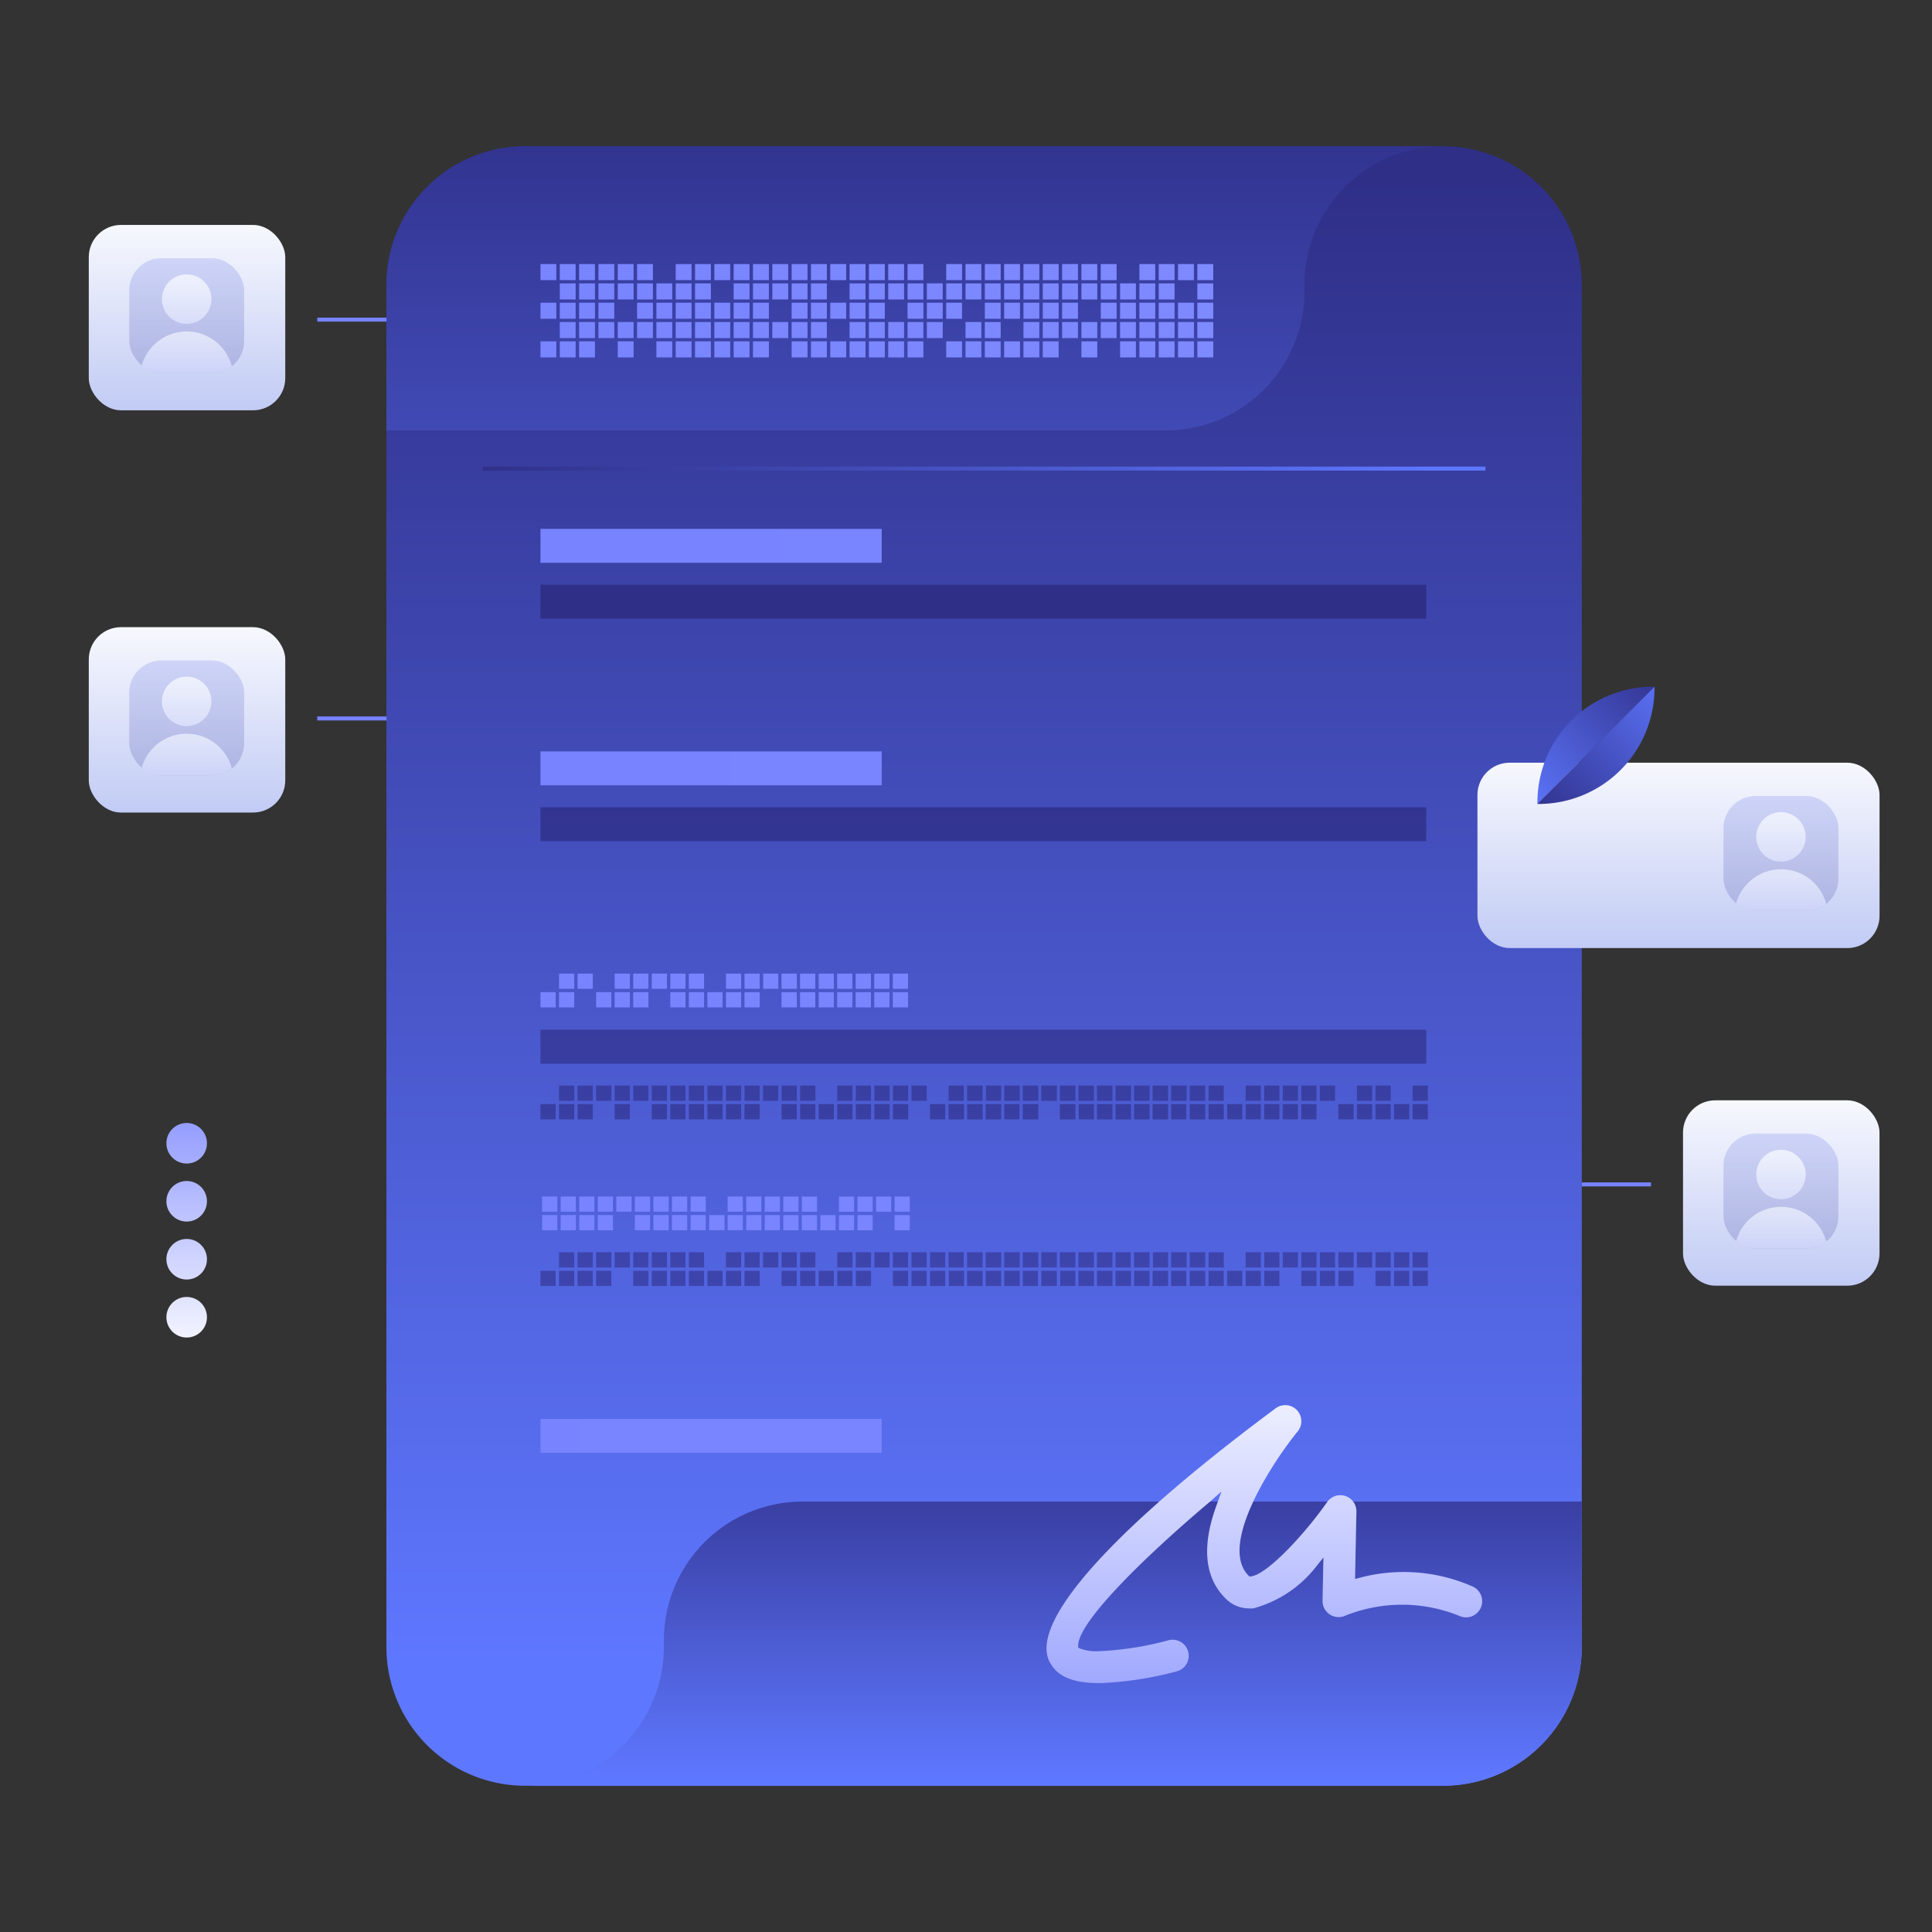 <svg xmlns="http://www.w3.org/2000/svg" xmlns:xlink="http://www.w3.org/1999/xlink" viewBox="0 0 400 400">
  <rect x="0" y="0" width="400" height="400" fill="#333333" stroke="none"/>
  <defs>
    <style>
      .a {
        fill: url(#a);
      }

      .b {
        fill: url(#b);
      }

      .c {
        fill: url(#c);
      }

      .d {
        fill: url(#d);
      }

      .e {
        fill: url(#e);
      }

      .f {
        fill: url(#f);
      }

      .g {
        fill: url(#g);
      }

      .h {
        fill: url(#h);
      }

      .i {
        fill: url(#i);
      }

      .j {
        fill: url(#j);
      }

      .k {
        fill: url(#k);
      }

      .l {
        fill: url(#l);
      }

      .m {
        fill: url(#m);
      }

      .n {
        fill: url(#n);
      }

      .o {
        fill: url(#o);
      }

      .p {
        fill: url(#p);
      }

      .q {
        fill: url(#q);
      }

      .r {
        fill: url(#r);
      }

      .s {
        fill: url(#s);
      }

      .t {
        fill: url(#t);
      }

      .u {
        fill: url(#u);
      }

      .v {
        fill: url(#v);
      }

      .w {
        fill: url(#w);
      }

      .x {
        fill: url(#x);
      }

      .y {
        fill: url(#y);
      }

      .z {
        fill: url(#z);
      }

      .aa {
        fill: url(#aa);
      }

      .ab {
        fill: url(#ab);
      }

      .ac {
        fill: url(#ac);
      }

      .ad {
        fill: url(#ad);
      }

      .ae {
        fill: url(#ae);
      }

      .af {
        fill: url(#af);
      }

      .ag {
        fill: url(#ag);
      }

      .ah {
        fill: url(#ah);
      }

      .ai {
        fill: url(#ai);
      }

      .aj {
        fill: url(#aj);
      }

      .ak {
        fill: url(#ak);
      }

      .al {
        fill: url(#al);
      }

      .am {
        fill: url(#am);
      }

      .an {
        fill: url(#an);
      }

      .ao {
        fill: url(#ao);
      }

      .ap {
        fill: url(#ap);
      }

      .aq {
        fill: url(#aq);
      }

      .ar {
        fill: url(#ar);
      }

      .as {
        fill: url(#as);
      }

      .at {
        fill: url(#at);
      }

      .au {
        fill: url(#au);
      }

      .av {
        fill: url(#av);
      }

      .aw {
        fill: url(#aw);
      }

      .ax {
        fill: url(#ax);
      }

      .ay {
        fill: url(#ay);
      }

      .az {
        fill: url(#az);
      }

      .ba {
        fill: url(#ba);
      }

      .bb {
        fill: url(#bb);
      }

      .bc {
        fill: url(#bc);
      }

      .bd {
        fill: url(#bd);
      }

      .be {
        fill: url(#be);
      }

      .bf {
        fill: url(#bf);
      }

      .bg {
        fill: url(#bg);
      }

      .bh {
        fill: url(#bh);
      }

      .bi {
        fill: url(#bi);
      }

      .bj {
        fill: url(#bj);
      }

      .bk {
        fill: url(#bk);
      }

      .bl {
        fill: url(#bl);
      }

      .bm {
        fill: url(#bm);
      }

      .bn {
        fill: url(#bn);
      }

      .bo {
        fill: url(#bo);
      }

      .bp {
        fill: url(#bp);
      }

      .bq {
        fill: url(#bq);
      }

      .br {
        fill: url(#br);
      }

      .bs {
        fill: url(#bs);
      }

      .bt {
        fill: url(#bt);
      }

      .bu {
        fill: url(#bu);
      }

      .bv {
        fill: url(#bv);
      }

      .bw {
        fill: url(#bw);
      }

      .bx {
        fill: url(#bx);
      }

      .by {
        fill: url(#by);
      }

      .bz {
        fill: url(#bz);
      }

      .ca {
        fill: url(#ca);
      }

      .cb {
        fill: url(#cb);
      }

      .cc {
        fill: url(#cc);
      }

      .cd {
        fill: url(#cd);
      }

      .ce {
        fill: url(#ce);
      }

      .cf {
        fill: url(#cf);
      }

      .cg {
        fill: url(#cg);
      }

      .ch {
        fill: url(#ch);
      }

      .ci {
        fill: url(#ci);
      }

      .cj {
        fill: url(#cj);
      }

      .ck {
        fill: url(#ck);
      }

      .cl {
        fill: url(#cl);
      }

      .cm {
        fill: url(#cm);
      }

      .cn {
        fill: url(#cn);
      }

      .co {
        fill: url(#co);
      }

      .cp {
        fill: url(#cp);
      }

      .cq {
        fill: url(#cq);
      }

      .cr {
        fill: url(#cr);
      }

      .cs {
        fill: url(#cs);
      }

      .ct {
        fill: url(#ct);
      }

      .cu {
        fill: url(#cu);
      }

      .cv {
        fill: url(#cv);
      }

      .cw {
        fill: url(#cw);
      }

      .cx {
        fill: url(#cx);
      }

      .cy {
        fill: url(#cy);
      }

      .cz {
        fill: url(#cz);
      }

      .da {
        fill: url(#da);
      }

      .db {
        fill: url(#db);
      }

      .dc {
        fill: url(#dc);
      }

      .dd {
        fill: url(#dd);
      }

      .de {
        fill: url(#de);
      }

      .df {
        fill: url(#df);
      }

      .dg {
        fill: url(#dg);
      }

      .dh {
        fill: url(#dh);
      }

      .di {
        fill: url(#di);
      }

      .dj {
        fill: url(#dj);
      }

      .dk {
        fill: url(#dk);
      }

      .dl {
        fill: url(#dl);
      }

      .dm {
        fill: url(#dm);
      }

      .dn {
        fill: url(#dn);
      }

      .do {
        fill: url(#do);
      }

      .dp {
        fill: url(#dp);
      }

      .dq {
        fill: url(#dq);
      }

      .dr {
        fill: url(#dr);
      }

      .ds {
        fill: url(#ds);
      }

      .dt {
        fill: url(#dt);
      }

      .du {
        fill: url(#du);
      }

      .dv {
        fill: url(#dv);
      }

      .dw {
        fill: url(#dw);
      }

      .dx {
        fill: url(#dx);
      }

      .dy {
        fill: url(#dy);
      }

      .dz {
        fill: url(#dz);
      }

      .ea {
        fill: url(#ea);
      }

      .eb {
        fill: url(#eb);
      }

      .ec {
        fill: url(#ec);
      }

      .ed {
        fill: url(#ed);
      }

      .ee {
        fill: url(#ee);
      }

      .ef {
        fill: url(#ef);
      }

      .eg {
        fill: url(#eg);
      }

      .eh {
        fill: url(#eh);
      }

      .ei {
        fill: url(#ei);
      }

      .ej {
        fill: url(#ej);
      }

      .ek {
        fill: url(#ek);
      }

      .el {
        fill: url(#el);
      }

      .em {
        fill: url(#em);
      }

      .en {
        fill: url(#en);
      }

      .eo {
        fill: url(#eo);
      }

      .ep {
        fill: url(#ep);
      }

      .eq {
        fill: url(#eq);
      }

      .er {
        fill: url(#er);
      }

      .es {
        fill: url(#es);
      }

      .et {
        fill: url(#et);
      }

      .eu {
        fill: url(#eu);
      }

      .ev {
        fill: url(#ev);
      }

      .ew {
        fill: url(#ew);
      }

      .ex {
        fill: url(#ex);
      }

      .ey {
        fill: url(#ey);
      }

      .ez {
        fill: url(#ez);
      }

      .fa {
        fill: url(#fa);
      }

      .fb {
        fill: url(#fb);
      }

      .fc {
        fill: url(#fc);
      }

      .fd {
        fill: url(#fd);
      }

      .fe {
        fill: url(#fe);
      }

      .ff {
        fill: url(#ff);
      }

      .fg {
        fill: url(#fg);
      }

      .fh {
        fill: url(#fh);
      }

      .fi {
        fill: url(#fi);
      }

      .fj {
        fill: url(#fj);
      }

      .fk {
        fill: url(#fk);
      }

      .fl {
        fill: url(#fl);
      }

      .fm {
        fill: url(#fm);
      }

      .fn {
        fill: url(#fn);
      }

      .fo {
        fill: url(#fo);
      }

      .fp {
        fill: url(#fp);
      }

      .fq {
        fill: url(#fq);
      }

      .fr {
        fill: url(#fr);
      }

      .fs {
        fill: url(#fs);
      }

      .ft {
        fill: url(#ft);
      }

      .fu {
        fill: url(#fu);
      }

      .fv {
        fill: url(#fv);
      }

      .fw {
        fill: url(#fw);
      }

      .fx {
        fill: url(#fx);
      }

      .fy {
        fill: url(#fy);
      }

      .fz {
        fill: url(#ge);
      }

      .ga {
        fill: url(#gf);
      }

      .gb {
        fill: url(#gg);
      }

      .gc {
        fill: url(#gh);
      }

      .gd {
        fill: url(#gi);
      }

      .ge {
        fill: url(#gj);
      }

      .gf {
        fill: url(#gn);
      }

      .gg {
        fill: url(#go);
      }

      .gh {
        opacity: 0.2;
      }

      .gi {
        fill: url(#gp);
      }

      .gj {
        fill: url(#gq);
      }

      .gk {
        fill: url(#gr);
      }

      .gl {
        fill: url(#gs);
      }

      .gm {
        fill: url(#gt);
      }

      .gn {
        fill: url(#gu);
      }

      .go {
        fill: url(#gv);
      }

      .gp {
        fill: url(#gw);
      }

      .gq {
        fill: url(#gx);
      }

      .gr {
        fill: url(#gy);
      }

      .gs {
        fill: url(#gz);
      }

      .gt {
        fill: url(#ha);
      }

      .gu {
        fill: url(#hb);
      }

      .gv {
        fill: url(#hc);
      }

      .gw {
        fill: url(#hd);
      }

      .gx {
        fill: url(#he);
      }

      .gy {
        fill: url(#hf);
      }
    </style>
    <linearGradient id="a" x1="203.76" y1="37.05" x2="203.76" y2="344.58" gradientUnits="userSpaceOnUse">
      <stop offset="0" stop-color="#2f2f88"/>
      <stop offset="1" stop-color="#5e77ff"/>
    </linearGradient>
    <linearGradient id="b" x1="218.11" y1="367.72" x2="218.11" y2="294.7" gradientUnits="userSpaceOnUse">
      <stop offset="0" stop-color="#5e77ff"/>
      <stop offset="1" stop-color="#2f2f88"/>
    </linearGradient>
    <linearGradient id="c" x1="189.4" y1="16.88" x2="189.4" y2="208.78" xlink:href="#a"/>
    <linearGradient id="d" x1="96.99" y1="97.01" x2="299.76" y2="97.01" xlink:href="#a"/>
    <radialGradient id="e" cx="-2400.04" cy="174.27" r="568019.74" gradientUnits="userSpaceOnUse">
      <stop offset="0" stop-color="#7581ff"/>
      <stop offset="1" stop-color="#fff"/>
    </radialGradient>
    <radialGradient id="f" cx="-2973.29" cy="245.22" r="686777.14" xlink:href="#e"/>
    <radialGradient id="g" cx="-138.73" cy="66.17" r="45318.64" xlink:href="#e"/>
    <radialGradient id="h" cx="-1566.82" cy="148.75" r="341167.99" xlink:href="#e"/>
    <radialGradient id="i" cx="27.42" cy="64.31" r="3271.45" xlink:href="#e"/>
    <linearGradient id="j" x1="140.36" y1="189.14" x2="140.36" y2="375.43" xlink:href="#a"/>
    <linearGradient id="k" x1="140.36" y1="185.32" x2="140.36" y2="371.53" xlink:href="#a"/>
    <linearGradient id="l" x1="136.52" y1="185.32" x2="136.52" y2="371.53" xlink:href="#a"/>
    <linearGradient id="m" x1="136.52" y1="189.14" x2="136.52" y2="375.43" xlink:href="#a"/>
    <linearGradient id="n" x1="144.2" y1="189.14" x2="144.2" y2="375.43" xlink:href="#a"/>
    <linearGradient id="o" x1="209.49" y1="189.14" x2="209.49" y2="375.43" xlink:href="#a"/>
    <linearGradient id="p" x1="148.04" y1="189.14" x2="148.04" y2="375.43" xlink:href="#a"/>
    <linearGradient id="q" x1="155.72" y1="185.32" x2="155.72" y2="371.53" xlink:href="#a"/>
    <linearGradient id="r" x1="144.2" y1="185.32" x2="144.2" y2="371.53" xlink:href="#a"/>
    <linearGradient id="s" x1="132.68" y1="185.32" x2="132.68" y2="371.53" xlink:href="#a"/>
    <linearGradient id="t" x1="117.31" y1="189.14" x2="117.31" y2="375.43" xlink:href="#a"/>
    <linearGradient id="u" x1="128.83" y1="185.32" x2="128.83" y2="371.53" xlink:href="#a"/>
    <linearGradient id="v" x1="244.05" y1="189.14" x2="244.05" y2="375.43" xlink:href="#a"/>
    <linearGradient id="w" x1="117.31" y1="185.32" x2="117.31" y2="371.53" xlink:href="#a"/>
    <linearGradient id="x" x1="113.47" y1="189.14" x2="113.47" y2="375.43" xlink:href="#a"/>
    <linearGradient id="y" x1="124.99" y1="185.32" x2="124.99" y2="371.53" xlink:href="#a"/>
    <linearGradient id="z" x1="121.15" y1="189.14" x2="121.15" y2="375.43" xlink:href="#a"/>
    <linearGradient id="aa" x1="128.83" y1="189.14" x2="128.83" y2="375.43" xlink:href="#a"/>
    <linearGradient id="ab" x1="121.15" y1="185.32" x2="121.15" y2="371.53" xlink:href="#a"/>
    <linearGradient id="ac" x1="197.96" y1="185.32" x2="197.96" y2="371.53" xlink:href="#a"/>
    <linearGradient id="ad" x1="174.92" y1="185.32" x2="174.92" y2="371.53" xlink:href="#a"/>
    <linearGradient id="ae" x1="174.92" y1="189.14" x2="174.92" y2="375.43" xlink:href="#a"/>
    <linearGradient id="af" x1="178.76" y1="189.14" x2="178.76" y2="375.43" xlink:href="#a"/>
    <linearGradient id="ag" x1="171.08" y1="189.14" x2="171.08" y2="375.43" xlink:href="#a"/>
    <linearGradient id="ah" x1="178.76" y1="185.32" x2="178.76" y2="371.53" xlink:href="#a"/>
    <linearGradient id="ai" x1="167.24" y1="185.32" x2="167.24" y2="371.53" xlink:href="#a"/>
    <linearGradient id="aj" x1="182.6" y1="189.14" x2="182.6" y2="375.43" xlink:href="#a"/>
    <linearGradient id="ak" x1="159.56" y1="185.32" x2="159.56" y2="371.53" xlink:href="#a"/>
    <linearGradient id="al" x1="163.4" y1="189.14" x2="163.4" y2="375.43" xlink:href="#a"/>
    <linearGradient id="am" x1="167.24" y1="189.14" x2="167.24" y2="375.43" xlink:href="#a"/>
    <linearGradient id="an" x1="163.4" y1="185.32" x2="163.4" y2="371.53" xlink:href="#a"/>
    <linearGradient id="ao" x1="182.6" y1="185.32" x2="182.6" y2="371.53" xlink:href="#a"/>
    <linearGradient id="ap" x1="151.88" y1="189.14" x2="151.88" y2="375.43" xlink:href="#a"/>
    <linearGradient id="aq" x1="151.88" y1="185.32" x2="151.88" y2="371.53" xlink:href="#a"/>
    <linearGradient id="ar" x1="148.04" y1="185.32" x2="148.04" y2="371.53" xlink:href="#a"/>
    <linearGradient id="as" x1="194.12" y1="189.14" x2="194.12" y2="375.43" xlink:href="#a"/>
    <linearGradient id="at" x1="155.72" y1="189.14" x2="155.72" y2="375.43" xlink:href="#a"/>
    <linearGradient id="au" x1="186.44" y1="185.32" x2="186.44" y2="371.53" xlink:href="#a"/>
    <linearGradient id="av" x1="190.28" y1="185.32" x2="190.28" y2="371.53" xlink:href="#a"/>
    <linearGradient id="aw" x1="186.44" y1="189.14" x2="186.44" y2="375.43" xlink:href="#a"/>
    <linearGradient id="ax" x1="224.91" y1="189.14" x2="224.91" y2="375.43" xlink:href="#a"/>
    <linearGradient id="ay" x1="205.71" y1="185.32" x2="205.71" y2="371.53" xlink:href="#a"/>
    <linearGradient id="az" x1="286.36" y1="185.32" x2="286.36" y2="371.53" xlink:href="#a"/>
    <linearGradient id="ba" x1="290.2" y1="189.14" x2="290.2" y2="375.43" xlink:href="#a"/>
    <linearGradient id="bb" x1="263.32" y1="189.14" x2="263.32" y2="375.43" xlink:href="#a"/>
    <linearGradient id="bc" x1="267.16" y1="189.14" x2="267.16" y2="375.43" xlink:href="#a"/>
    <linearGradient id="bd" x1="271" y1="189.14" x2="271" y2="375.43" xlink:href="#a"/>
    <linearGradient id="be" x1="267.16" y1="185.32" x2="267.16" y2="371.53" xlink:href="#a"/>
    <linearGradient id="bf" x1="263.32" y1="185.32" x2="263.32" y2="371.53" xlink:href="#a"/>
    <linearGradient id="bg" x1="259.48" y1="185.32" x2="259.48" y2="371.53" xlink:href="#a"/>
    <linearGradient id="bh" x1="255.64" y1="189.14" x2="255.64" y2="375.43" xlink:href="#a"/>
    <linearGradient id="bi" x1="251.8" y1="185.32" x2="251.8" y2="371.53" xlink:href="#a"/>
    <linearGradient id="bj" x1="259.48" y1="189.14" x2="259.48" y2="375.43" xlink:href="#a"/>
    <linearGradient id="bk" x1="251.8" y1="189.14" x2="251.8" y2="375.43" xlink:href="#a"/>
    <linearGradient id="bl" x1="294.04" y1="185.32" x2="294.04" y2="371.53" xlink:href="#a"/>
    <linearGradient id="bm" x1="282.52" y1="185.32" x2="282.52" y2="371.53" xlink:href="#a"/>
    <linearGradient id="bn" x1="286.36" y1="189.14" x2="286.36" y2="375.43" xlink:href="#a"/>
    <linearGradient id="bo" x1="294.04" y1="189.14" x2="294.04" y2="375.43" xlink:href="#a"/>
    <linearGradient id="bp" x1="271" y1="185.32" x2="271" y2="371.53" xlink:href="#a"/>
    <linearGradient id="bq" x1="274.84" y1="185.32" x2="274.84" y2="371.53" xlink:href="#a"/>
    <linearGradient id="br" x1="278.68" y1="189.14" x2="278.68" y2="375.43" xlink:href="#a"/>
    <linearGradient id="bs" x1="282.52" y1="189.14" x2="282.52" y2="375.43" xlink:href="#a"/>
    <linearGradient id="bt" x1="240.24" y1="189.14" x2="240.24" y2="375.43" xlink:href="#a"/>
    <linearGradient id="bu" x1="236.4" y1="189.14" x2="236.4" y2="375.43" xlink:href="#a"/>
    <linearGradient id="bv" x1="232.56" y1="185.32" x2="232.56" y2="371.53" xlink:href="#a"/>
    <linearGradient id="bw" x1="228.72" y1="185.32" x2="228.72" y2="371.53" xlink:href="#a"/>
    <linearGradient id="bx" x1="236.4" y1="185.32" x2="236.4" y2="371.53" xlink:href="#a"/>
    <linearGradient id="by" x1="228.72" y1="189.14" x2="228.72" y2="375.43" xlink:href="#a"/>
    <linearGradient id="bz" x1="232.56" y1="189.14" x2="232.56" y2="375.43" xlink:href="#a"/>
    <linearGradient id="ca" x1="240.24" y1="185.32" x2="240.24" y2="371.53" xlink:href="#a"/>
    <linearGradient id="cb" x1="247.92" y1="185.32" x2="247.92" y2="371.53" xlink:href="#a"/>
    <linearGradient id="cc" x1="247.92" y1="189.14" x2="247.92" y2="375.43" xlink:href="#a"/>
    <linearGradient id="cd" x1="198" y1="189.14" x2="198" y2="375.43" xlink:href="#a"/>
    <linearGradient id="ce" x1="244.08" y1="185.32" x2="244.08" y2="371.53" xlink:href="#a"/>
    <linearGradient id="cf" x1="209.52" y1="185.32" x2="209.52" y2="371.53" xlink:href="#a"/>
    <linearGradient id="cg" x1="213.36" y1="189.14" x2="213.36" y2="375.43" xlink:href="#a"/>
    <linearGradient id="ch" x1="205.68" y1="189.14" x2="205.68" y2="375.43" xlink:href="#a"/>
    <linearGradient id="ci" x1="201.84" y1="185.32" x2="201.84" y2="371.53" xlink:href="#a"/>
    <linearGradient id="cj" x1="201.84" y1="189.14" x2="201.84" y2="375.43" xlink:href="#a"/>
    <linearGradient id="ck" x1="213.36" y1="185.32" x2="213.36" y2="371.53" xlink:href="#a"/>
    <linearGradient id="cl" x1="224.88" y1="185.32" x2="224.88" y2="371.53" xlink:href="#a"/>
    <linearGradient id="cm" x1="221.04" y1="189.14" x2="221.04" y2="375.43" xlink:href="#a"/>
    <linearGradient id="cn" x1="221.04" y1="185.32" x2="221.04" y2="371.53" xlink:href="#a"/>
    <linearGradient id="co" x1="217.2" y1="185.32" x2="217.2" y2="371.53" xlink:href="#a"/>
    <linearGradient id="cp" x1="213.33" y1="208.08" x2="213.33" y2="394.37" xlink:href="#a"/>
    <linearGradient id="cq" x1="140.36" y1="208.08" x2="140.36" y2="394.37" xlink:href="#a"/>
    <linearGradient id="cr" x1="132.68" y1="204.26" x2="132.68" y2="390.48" xlink:href="#a"/>
    <linearGradient id="cs" x1="136.52" y1="208.08" x2="136.52" y2="394.37" xlink:href="#a"/>
    <linearGradient id="ct" x1="136.52" y1="204.26" x2="136.52" y2="390.48" xlink:href="#a"/>
    <linearGradient id="cu" x1="140.36" y1="204.26" x2="140.36" y2="390.48" xlink:href="#a"/>
    <linearGradient id="cv" x1="148.04" y1="208.08" x2="148.04" y2="394.37" xlink:href="#a"/>
    <linearGradient id="cw" x1="144.2" y1="204.26" x2="144.2" y2="390.48" xlink:href="#a"/>
    <linearGradient id="cx" x1="144.2" y1="208.08" x2="144.2" y2="394.37" xlink:href="#a"/>
    <linearGradient id="cy" x1="128.83" y1="204.26" x2="128.83" y2="390.48" xlink:href="#a"/>
    <linearGradient id="cz" x1="132.68" y1="208.08" x2="132.68" y2="394.37" xlink:href="#a"/>
    <linearGradient id="da" x1="117.31" y1="204.26" x2="117.31" y2="390.48" xlink:href="#a"/>
    <linearGradient id="db" x1="244.05" y1="208.08" x2="244.05" y2="394.37" xlink:href="#a"/>
    <linearGradient id="dc" x1="117.31" y1="208.08" x2="117.31" y2="394.37" xlink:href="#a"/>
    <linearGradient id="dd" x1="121.15" y1="208.08" x2="121.15" y2="394.37" xlink:href="#a"/>
    <linearGradient id="de" x1="151.88" y1="208.08" x2="151.88" y2="394.37" xlink:href="#a"/>
    <linearGradient id="df" x1="121.15" y1="204.26" x2="121.15" y2="390.48" xlink:href="#a"/>
    <linearGradient id="dg" x1="124.99" y1="204.26" x2="124.99" y2="390.48" xlink:href="#a"/>
    <linearGradient id="dh" x1="124.99" y1="208.08" x2="124.99" y2="394.37" xlink:href="#a"/>
    <linearGradient id="di" x1="163.4" y1="208.08" x2="163.4" y2="394.37" xlink:href="#a"/>
    <linearGradient id="dj" x1="178.76" y1="208.08" x2="178.76" y2="394.37" xlink:href="#a"/>
    <linearGradient id="dk" x1="167.24" y1="208.08" x2="167.24" y2="394.37" xlink:href="#a"/>
    <linearGradient id="dl" x1="171.08" y1="208.08" x2="171.08" y2="394.37" xlink:href="#a"/>
    <linearGradient id="dm" x1="174.92" y1="204.26" x2="174.92" y2="390.48" xlink:href="#a"/>
    <linearGradient id="dn" x1="174.92" y1="208.08" x2="174.92" y2="394.37" xlink:href="#a"/>
    <linearGradient id="do" x1="167.24" y1="204.26" x2="167.24" y2="390.48" xlink:href="#a"/>
    <linearGradient id="dp" x1="163.4" y1="204.26" x2="163.4" y2="390.48" xlink:href="#a"/>
    <linearGradient id="dq" x1="159.56" y1="204.26" x2="159.56" y2="390.48" xlink:href="#a"/>
    <linearGradient id="dr" x1="151.88" y1="204.26" x2="151.88" y2="390.48" xlink:href="#a"/>
    <linearGradient id="ds" x1="113.47" y1="208.08" x2="113.47" y2="394.37" xlink:href="#a"/>
    <linearGradient id="dt" x1="155.72" y1="204.26" x2="155.72" y2="390.48" xlink:href="#a"/>
    <linearGradient id="du" x1="194.12" y1="208.08" x2="194.12" y2="394.37" xlink:href="#a"/>
    <linearGradient id="dv" x1="190.28" y1="204.26" x2="190.28" y2="390.48" xlink:href="#a"/>
    <linearGradient id="dw" x1="194.12" y1="204.26" x2="194.12" y2="390.48" xlink:href="#a"/>
    <linearGradient id="dx" x1="197.96" y1="204.26" x2="197.96" y2="390.48" xlink:href="#a"/>
    <linearGradient id="dy" x1="186.44" y1="208.08" x2="186.44" y2="394.37" xlink:href="#a"/>
    <linearGradient id="dz" x1="178.76" y1="204.26" x2="178.76" y2="390.48" xlink:href="#a"/>
    <linearGradient id="ea" x1="190.28" y1="208.08" x2="190.28" y2="394.37" xlink:href="#a"/>
    <linearGradient id="eb" x1="155.72" y1="208.08" x2="155.72" y2="394.37" xlink:href="#a"/>
    <linearGradient id="ec" x1="186.44" y1="204.26" x2="186.44" y2="390.48" xlink:href="#a"/>
    <linearGradient id="ed" x1="182.6" y1="204.26" x2="182.6" y2="390.48" xlink:href="#a"/>
    <linearGradient id="ee" x1="232.53" y1="204.26" x2="232.53" y2="390.48" xlink:href="#a"/>
    <linearGradient id="ef" x1="294.04" y1="204.26" x2="294.04" y2="390.48" xlink:href="#a"/>
    <linearGradient id="eg" x1="198.03" y1="208.08" x2="198.03" y2="394.37" xlink:href="#a"/>
    <linearGradient id="eh" x1="294.04" y1="208.08" x2="294.04" y2="394.37" xlink:href="#a"/>
    <linearGradient id="ei" x1="259.48" y1="208.08" x2="259.48" y2="394.37" xlink:href="#a"/>
    <linearGradient id="ej" x1="263.32" y1="204.26" x2="263.32" y2="390.48" xlink:href="#a"/>
    <linearGradient id="ek" x1="259.48" y1="204.26" x2="259.48" y2="390.48" xlink:href="#a"/>
    <linearGradient id="el" x1="263.32" y1="208.08" x2="263.32" y2="394.37" xlink:href="#a"/>
    <linearGradient id="em" x1="271" y1="208.08" x2="271" y2="394.37" xlink:href="#a"/>
    <linearGradient id="en" x1="267.16" y1="204.26" x2="267.16" y2="390.48" xlink:href="#a"/>
    <linearGradient id="eo" x1="251.8" y1="208.08" x2="251.8" y2="394.37" xlink:href="#a"/>
    <linearGradient id="ep" x1="255.64" y1="208.08" x2="255.64" y2="394.37" xlink:href="#a"/>
    <linearGradient id="eq" x1="240.27" y1="204.26" x2="240.27" y2="390.48" xlink:href="#a"/>
    <linearGradient id="er" x1="271" y1="204.26" x2="271" y2="390.48" xlink:href="#a"/>
    <linearGradient id="es" x1="251.8" y1="204.26" x2="251.8" y2="390.48" xlink:href="#a"/>
    <linearGradient id="et" x1="282.52" y1="204.26" x2="282.52" y2="390.48" xlink:href="#a"/>
    <linearGradient id="eu" x1="286.36" y1="204.26" x2="286.36" y2="390.48" xlink:href="#a"/>
    <linearGradient id="ev" x1="290.2" y1="204.26" x2="290.2" y2="390.48" xlink:href="#a"/>
    <linearGradient id="ew" x1="221.07" y1="208.08" x2="221.07" y2="394.37" xlink:href="#a"/>
    <linearGradient id="ex" x1="290.2" y1="208.08" x2="290.2" y2="394.37" xlink:href="#a"/>
    <linearGradient id="ey" x1="286.36" y1="208.08" x2="286.36" y2="394.37" xlink:href="#a"/>
    <linearGradient id="ez" x1="274.84" y1="208.08" x2="274.84" y2="394.37" xlink:href="#a"/>
    <linearGradient id="fa" x1="274.84" y1="204.26" x2="274.84" y2="390.48" xlink:href="#a"/>
    <linearGradient id="fb" x1="278.68" y1="204.26" x2="278.68" y2="390.48" xlink:href="#a"/>
    <linearGradient id="fc" x1="278.68" y1="208.08" x2="278.68" y2="394.37" xlink:href="#a"/>
    <linearGradient id="fd" x1="228.72" y1="204.26" x2="228.72" y2="390.48" xlink:href="#a"/>
    <linearGradient id="fe" x1="236.4" y1="208.08" x2="236.4" y2="394.37" xlink:href="#a"/>
    <linearGradient id="ff" x1="224.88" y1="208.08" x2="224.88" y2="394.37" xlink:href="#a"/>
    <linearGradient id="fg" x1="224.88" y1="204.26" x2="224.88" y2="390.48" xlink:href="#a"/>
    <linearGradient id="fh" x1="236.4" y1="204.26" x2="236.4" y2="390.48" xlink:href="#a"/>
    <linearGradient id="fi" x1="228.72" y1="208.08" x2="228.72" y2="394.37" xlink:href="#a"/>
    <linearGradient id="fj" x1="232.56" y1="208.08" x2="232.56" y2="394.37" xlink:href="#a"/>
    <linearGradient id="fk" x1="247.92" y1="204.26" x2="247.92" y2="390.48" xlink:href="#a"/>
    <linearGradient id="fl" x1="247.92" y1="208.08" x2="247.92" y2="394.37" xlink:href="#a"/>
    <linearGradient id="fm" x1="240.24" y1="208.08" x2="240.24" y2="394.37" xlink:href="#a"/>
    <linearGradient id="fn" x1="244.08" y1="204.26" x2="244.08" y2="390.48" xlink:href="#a"/>
    <linearGradient id="fo" x1="213.36" y1="204.26" x2="213.36" y2="390.48" xlink:href="#a"/>
    <linearGradient id="fp" x1="205.68" y1="208.08" x2="205.68" y2="394.37" xlink:href="#a"/>
    <linearGradient id="fq" x1="205.68" y1="204.26" x2="205.68" y2="390.48" xlink:href="#a"/>
    <linearGradient id="fr" x1="201.84" y1="204.26" x2="201.84" y2="390.48" xlink:href="#a"/>
    <linearGradient id="fs" x1="209.52" y1="208.08" x2="209.52" y2="394.37" xlink:href="#a"/>
    <linearGradient id="ft" x1="201.84" y1="208.08" x2="201.84" y2="394.37" xlink:href="#a"/>
    <linearGradient id="fu" x1="217.2" y1="208.08" x2="217.2" y2="394.37" xlink:href="#a"/>
    <linearGradient id="fv" x1="217.2" y1="204.26" x2="217.2" y2="390.48" xlink:href="#a"/>
    <linearGradient id="fw" x1="209.52" y1="204.26" x2="209.52" y2="390.48" xlink:href="#a"/>
    <linearGradient id="fx" x1="221.04" y1="204.26" x2="221.04" y2="390.48" xlink:href="#a"/>
    <linearGradient id="fy" x1="203.59" y1="137.26" x2="203.59" y2="550.32" xlink:href="#a"/>
    <radialGradient id="ge" cx="-1839.97" cy="205.08" r="78416.34" xlink:href="#e"/>
    <radialGradient id="gf" cx="-766.29" cy="113.01" r="36558.04" xlink:href="#e"/>
    <radialGradient id="gg" cx="-1229.98" cy="159.08" r="54423.32" xlink:href="#e"/>
    <radialGradient id="gh" cx="-2621.04" cy="297.28" r="108019.32" xlink:href="#e"/>
    <radialGradient id="gi" cx="-2341.74" cy="251.21" r="97831.45" xlink:href="#e"/>
    <linearGradient id="gj" x1="38.65" y1="212.56" x2="38.65" y2="282.97" gradientUnits="userSpaceOnUse">
      <stop offset="0.07" stop-color="#7581ff"/>
      <stop offset="1" stop-color="#fff"/>
    </linearGradient>
    <linearGradient id="gn" x1="261.74" y1="381.54" x2="261.74" y2="276.92" xlink:href="#e"/>
    <linearGradient id="go" x1="368.8" y1="268.11" x2="368.8" y2="221.91" gradientUnits="userSpaceOnUse">
      <stop offset="0" stop-color="#bfc9f4"/>
      <stop offset="1" stop-color="#fff"/>
    </linearGradient>
    <linearGradient id="gp" x1="368.73" y1="262.39" x2="368.73" y2="227.49" gradientUnits="userSpaceOnUse">
      <stop offset="0.07" stop-color="#2f2f88"/>
      <stop offset="1" stop-color="#5e77ff"/>
    </linearGradient>
    <linearGradient id="gq" x1="368.73" y1="240.14" x2="368.73" y2="262.33" gradientUnits="userSpaceOnUse">
      <stop offset="0" stop-color="#fff"/>
      <stop offset="1" stop-color="#7581ff"/>
    </linearGradient>
    <linearGradient id="gr" x1="368.73" y1="251.64" x2="368.73" y2="270.31" xlink:href="#gq"/>
    <linearGradient id="gs" x1="38.72" y1="170.15" x2="38.72" y2="123.96" xlink:href="#go"/>
    <linearGradient id="gt" x1="38.65" y1="164.43" x2="38.65" y2="129.54" xlink:href="#gp"/>
    <linearGradient id="gu" x1="38.65" y1="142.19" x2="38.65" y2="164.37" xlink:href="#gq"/>
    <linearGradient id="gv" x1="38.65" y1="153.68" x2="38.65" y2="172.36" xlink:href="#gq"/>
    <linearGradient id="gw" x1="38.72" y1="86.87" x2="38.72" y2="40.67" xlink:href="#go"/>
    <linearGradient id="gx" x1="38.65" y1="81.15" x2="38.65" y2="46.25" xlink:href="#gp"/>
    <linearGradient id="gy" x1="38.65" y1="58.9" x2="38.65" y2="81.09" xlink:href="#gq"/>
    <linearGradient id="gz" x1="38.65" y1="70.4" x2="38.65" y2="89.07" xlink:href="#gq"/>
    <linearGradient id="ha" x1="347.51" y1="198.21" x2="347.51" y2="152.02" xlink:href="#go"/>
    <linearGradient id="hb" x1="-5303.2" y1="-2246.31" x2="-5303.2" y2="-2205.1" gradientTransform="translate(2504.55 5474.92) rotate(45)" xlink:href="#a"/>
    <linearGradient id="hc" x1="-5295.97" y1="-2246.31" x2="-5295.97" y2="-2205.1" gradientTransform="translate(2504.55 5474.92) rotate(45)" xlink:href="#b"/>
    <linearGradient id="hd" x1="368.73" y1="192.49" x2="368.73" y2="157.6" xlink:href="#gp"/>
    <linearGradient id="he" x1="368.73" y1="170.25" x2="368.73" y2="192.43" xlink:href="#gq"/>
    <linearGradient id="hf" x1="368.73" y1="181.74" x2="368.73" y2="200.42" xlink:href="#gq"/>
  </defs>
  <path class="a" d="M298.78,30.28h-190A28.72,28.72,0,0,0,80,59V341a28.72,28.72,0,0,0,28.71,28.72h190A28.71,28.71,0,0,0,327.49,341V59A28.71,28.71,0,0,0,298.78,30.28Z"/>
  <path class="b" d="M327.49,341V310.89H166.16a28.71,28.71,0,0,0-28.71,28.71V341a28.72,28.72,0,0,1-28.72,28.72h190A28.71,28.71,0,0,0,327.49,341Z"/>
  <path class="c" d="M80,59V89.11H241.35A28.71,28.71,0,0,0,270.07,60.4V59a28.71,28.71,0,0,1,28.71-28.72h-190A28.72,28.72,0,0,0,80,59Z"/>
  <rect class="d" x="99.97" y="96.6" width="207.58" height="0.83"/>
  <g>
    <g>
      <rect class="e" x="327.49" y="173.86" width="14.34" height="0.83"/>
      <rect class="f" x="327.49" y="244.8" width="14.34" height="0.83"/>
    </g>
    <g>
      <rect class="g" x="65.68" y="65.76" width="14.34" height="0.83"/>
      <rect class="h" x="65.68" y="148.33" width="14.34" height="0.83"/>
    </g>
  </g>
  <path class="i" d="M175.9,74h3.29V70.67H175.9Zm0-8h3.29V62.67H175.9Zm0,4h3.29V66.67H175.9Zm-4-4h3.29V62.67H171.9Zm4-4h3.29V58.67H175.9Zm-4-4h3.29V54.67H171.9Zm4,0h3.29V54.67H175.9Zm4,8h3.29V62.67H179.9Zm4,8h3.28V70.67h-3.28Zm-4-16h3.29V54.67H179.9Zm0,4h3.29V58.67H179.9Zm0,12h3.29V70.67H179.9Zm0-4h3.29V66.67H179.9Zm-8,4h3.29V70.67H171.9Zm-8,0h3.29V70.67H163.9Zm0-4h3.29V66.67H163.9Zm-4,0h3.29V66.67H159.9Zm0-12h3.29V54.67H159.9Zm4,4h3.29V58.67H163.9Zm4-4h3.29V54.67H167.9Zm-8,4h3.29V58.67H159.9Zm8,0h3.29V58.67H167.9Zm0,4h3.29V62.67H167.9Zm0,4h3.29V66.67H167.9Zm0,4h3.29V70.67H167.9Zm-4-16h3.29V54.67H163.9Zm0,8h3.29V62.67H163.9Zm36,4h3.28V66.67h-3.28Zm0-8h3.28V58.67h-3.28Zm-4,0h3.28V58.67h-3.28Zm4,12h3.28V70.67h-3.28Zm4,0h3.28V70.67h-3.28Zm-8-16h3.28V54.67h-3.28Zm-12,12h3.28V66.67h-3.28Zm24,4h3.28V70.67h-3.28Zm0-8h3.28V62.67h-3.28Zm-4,4h3.28V66.67h-3.28Zm0-12h3.28V54.67h-3.28Zm0,4h3.28V58.67h-3.28Zm0,4h3.28V62.67h-3.28Zm-4-8h3.28V54.67h-3.28Zm-12,12h3.28V66.67h-3.28Zm0-4h3.28V62.67h-3.28Zm0,8h3.28V70.67h-3.28Zm0-12h3.28V58.67h-3.28Zm-4,0h3.28V58.67h-3.28Zm0-4h3.28V54.67h-3.28Zm8,12h3.28V66.67h-3.28Zm4,4h3.28V70.67h-3.28Zm-4-12h3.28V58.67h-3.28Zm-4-4h3.28V54.67h-3.28Zm4,8h3.28V62.67h-3.28Zm4,0h3.28V62.67h-3.28Zm-72-4h3.28V58.67H123.9Zm0-4h3.28V54.67H123.9Zm84,4h3.28V58.67h-3.28Zm-80,12h3.28V70.67H127.9Zm0-4h3.28V66.67H127.9Zm-4-4h3.28V62.67H123.9Zm0,4h3.28V66.67H123.9Zm4-12h3.28V54.67H127.9Zm4,4h3.28V58.67H131.9Zm4,12h3.28V70.67H135.9Zm-4-8h3.28V62.67H131.9Zm-4-4h3.28V58.67H127.9Zm-8-4h3.28V54.67H119.9Zm12,12h3.28V66.67H131.9Zm0-12h3.28V54.67H131.9Zm24,0h3.29V54.67H155.9Zm-44,0h3.28V54.67H111.9Zm4,12h3.28V66.67H115.9Zm-4,4h3.28V70.67H111.9Zm0-8h3.28V62.67H111.9Zm4,0h3.28V62.67H115.9Zm0,8h3.28V70.67H115.9Zm4-8h3.28V62.67H119.9Zm0,4h3.28V66.67H119.9Zm-4-8h3.28V58.67H115.9Zm4,12h3.28V70.67H119.9Zm-4-16h3.28V54.67H115.9Zm4,4h3.28V58.67H119.9Zm28-4h3.28V54.67H147.9Zm4,16h3.28V70.67H151.9Zm0-4h3.28V66.67H151.9Zm-4,4h3.28V70.67H147.9Zm0-8h3.28V62.67H147.9Zm0,4h3.28V66.67H147.9Zm4-4h3.28V62.67H151.9Zm0-4h3.28V58.67H151.9Zm4,0h3.29V58.67H155.9Zm0,8h3.29V66.67H155.9Zm-20,0h3.28V66.67H135.9Zm16-12h3.28V54.67H151.9Zm4,16h3.29V70.67H155.9Zm-16-4h3.28V66.67H139.9Zm0-4h3.28V62.67H139.9Zm0,8h3.28V70.67H139.9Zm-4-12h3.28V58.67H135.9Zm4,0h3.28V58.67H139.9Zm-4,4h3.28V62.67H135.9Zm8-4h3.28V58.67H143.9Zm0-4h3.28V54.67H143.9Zm0,8h3.28V62.67H143.9Zm0,8h3.28V70.67H143.9Zm-4-16h3.28V54.67H139.9Zm4,12h3.28V66.67H143.9Zm12-4h3.29V62.67H155.9Zm52-8h3.28V54.67h-3.28Zm16,12h3.28V66.67h-3.28Zm0-8h3.28V58.67h-3.28Zm0-4h3.28V54.67h-3.28Zm-4,4h3.28V58.67h-3.28Zm0-4h3.28V54.67h-3.28Zm4,16h3.28V70.67h-3.28Zm4-4h3.28V66.67h-3.28Zm4,0h3.28V66.67h-3.28Zm0-4h3.28V62.67h-3.28Zm0,8h3.28V70.67h-3.28Zm-4-8h3.28V62.67h-3.28Zm0-4h3.28V58.67h-3.28Zm0-4h3.28V54.67h-3.28Zm-16,8h3.28V62.67h-3.28Zm20-4h3.28V58.67h-3.28Zm-20,0h3.28V58.67h-3.28Zm8,4h3.28V62.67h-3.28Zm-4,8h3.28V70.67h-3.28Zm-4,0h3.28V70.67h-3.28Zm0-4h3.28V66.67h-3.28Zm0-12h3.28V54.67h-3.28Zm4,0h3.28V54.67h-3.28Zm0,12h3.28V66.67h-3.28Zm4,0h3.28V66.67h-3.28Zm-4-4h3.28V62.67h-3.28Zm0-4h3.28V58.67h-3.28Zm32,0h3.29V58.67h-3.29Zm0-4h3.29V54.67h-3.29Zm0,8h3.29V62.67h-3.29Zm0,4h3.29V66.67h-3.29Zm-4-12h3.29V54.67h-3.29Zm4,16h3.29V70.67h-3.29Zm-4-8h3.29V62.67h-3.29Zm-8-8h3.28V54.67h-3.28Zm4,16h3.28V70.67h-3.28Zm-4-12h3.28V58.67h-3.28Zm0,8h3.28V66.67h-3.28Zm4,0h3.28V66.67h-3.28Zm-4-4h3.28V62.67h-3.28Zm0,8h3.28V70.67h-3.28Zm8-4h3.29V66.67h-3.29Zm0,4h3.29V70.67h-3.29Zm-4-12h3.28V58.67h-3.28Zm0,4h3.28V62.67h-3.28Zm0-8h3.28V54.67h-3.28Z"/>
  <g>
    <g>
      <rect class="j" x="138.78" y="228.6" width="3.15" height="3.15"/>
      <rect class="k" x="138.78" y="224.76" width="3.15" height="3.15"/>
      <rect class="l" x="134.94" y="224.76" width="3.15" height="3.15"/>
      <rect class="m" x="134.94" y="228.6" width="3.15" height="3.15"/>
      <rect class="n" x="142.62" y="228.6" width="3.15" height="3.15"/>
      <rect class="o" x="207.91" y="228.6" width="3.15" height="3.15"/>
      <rect class="p" x="146.46" y="228.6" width="3.15" height="3.15"/>
      <rect class="q" x="154.14" y="224.76" width="3.15" height="3.15"/>
      <rect class="r" x="142.62" y="224.76" width="3.15" height="3.15"/>
      <rect class="s" x="131.1" y="224.76" width="3.15" height="3.15"/>
      <rect class="t" x="115.74" y="228.6" width="3.15" height="3.15"/>
      <rect class="u" x="127.26" y="224.76" width="3.15" height="3.15"/>
      <rect class="v" x="242.47" y="228.6" width="3.15" height="3.15"/>
      <rect class="w" x="115.74" y="224.76" width="3.15" height="3.15"/>
      <rect class="x" x="111.9" y="228.6" width="3.15" height="3.15"/>
      <rect class="y" x="123.42" y="224.76" width="3.15" height="3.15"/>
      <rect class="z" x="119.58" y="228.6" width="3.15" height="3.15"/>
      <rect class="aa" x="127.26" y="228.6" width="3.15" height="3.15"/>
      <rect class="ab" x="119.58" y="224.76" width="3.15" height="3.15"/>
      <rect class="ac" x="196.39" y="224.76" width="3.15" height="3.15"/>
      <rect class="ad" x="173.34" y="224.76" width="3.15" height="3.15"/>
      <rect class="ae" x="173.34" y="228.6" width="3.15" height="3.15"/>
      <rect class="af" x="177.19" y="228.6" width="3.15" height="3.15"/>
      <rect class="ag" x="169.5" y="228.6" width="3.15" height="3.15"/>
      <rect class="ah" x="177.19" y="224.76" width="3.15" height="3.15"/>
      <rect class="ai" x="165.66" y="224.76" width="3.15" height="3.15"/>
      <rect class="aj" x="181.03" y="228.6" width="3.15" height="3.15"/>
      <rect class="ak" x="157.98" y="224.76" width="3.15" height="3.15"/>
      <rect class="al" x="161.82" y="228.6" width="3.15" height="3.15"/>
      <rect class="am" x="165.66" y="228.6" width="3.15" height="3.15"/>
      <rect class="an" x="161.82" y="224.76" width="3.15" height="3.15"/>
      <rect class="ao" x="181.03" y="224.76" width="3.15" height="3.15"/>
      <rect class="ap" x="150.3" y="228.6" width="3.15" height="3.15"/>
      <rect class="aq" x="150.3" y="224.76" width="3.15" height="3.15"/>
      <rect class="ar" x="146.46" y="224.76" width="3.15" height="3.15"/>
      <rect class="as" x="192.55" y="228.6" width="3.15" height="3.15"/>
      <rect class="at" x="154.14" y="228.6" width="3.15" height="3.15"/>
      <rect class="au" x="184.87" y="224.76" width="3.15" height="3.15"/>
      <rect class="av" x="188.71" y="224.76" width="3.15" height="3.15"/>
      <rect class="aw" x="184.87" y="228.6" width="3.15" height="3.15"/>
      <rect class="ax" x="223.34" y="228.6" width="3.15" height="3.15"/>
      <rect class="ay" x="204.13" y="224.76" width="3.15" height="3.15"/>
      <rect class="az" x="284.78" y="224.76" width="3.15" height="3.15"/>
      <rect class="ba" x="288.62" y="228.6" width="3.15" height="3.15"/>
      <rect class="bb" x="261.74" y="228.6" width="3.15" height="3.15"/>
      <rect class="bc" x="265.58" y="228.6" width="3.15" height="3.15"/>
      <rect class="bd" x="269.42" y="228.6" width="3.15" height="3.15"/>
      <rect class="be" x="265.58" y="224.76" width="3.15" height="3.15"/>
      <rect class="bf" x="261.74" y="224.76" width="3.15" height="3.15"/>
      <rect class="bg" x="257.9" y="224.76" width="3.15" height="3.15"/>
      <rect class="bh" x="254.06" y="228.6" width="3.15" height="3.15"/>
      <rect class="bi" x="250.22" y="224.76" width="3.15" height="3.15"/>
      <rect class="bj" x="257.9" y="228.6" width="3.15" height="3.15"/>
      <rect class="bk" x="250.22" y="228.6" width="3.15" height="3.15"/>
      <rect class="bl" x="292.47" y="224.76" width="3.15" height="3.15"/>
      <rect class="bm" x="280.94" y="224.76" width="3.15" height="3.15"/>
      <rect class="bn" x="284.78" y="228.6" width="3.15" height="3.15"/>
      <rect class="bo" x="292.47" y="228.6" width="3.15" height="3.15"/>
      <rect class="bp" x="269.42" y="224.76" width="3.15" height="3.15"/>
      <rect class="bq" x="273.26" y="224.76" width="3.15" height="3.15"/>
      <rect class="br" x="277.1" y="228.6" width="3.15" height="3.15"/>
      <rect class="bs" x="280.94" y="228.6" width="3.15" height="3.15"/>
      <polygon class="bt" points="238.7 228.6 238.63 228.6 238.63 231.76 238.7 231.76 241.78 231.76 241.85 231.76 241.85 228.6 241.78 228.6 238.7 228.6"/>
      <polygon class="bu" points="234.86 228.6 234.79 228.6 234.79 231.76 234.86 231.76 237.94 231.76 238.01 231.76 238.01 228.6 237.94 228.6 234.86 228.6"/>
      <polygon class="bv" points="231.02 224.76 230.95 224.76 230.95 227.92 231.02 227.92 234.1 227.92 234.17 227.92 234.17 224.76 234.1 224.76 231.02 224.76"/>
      <polygon class="bw" points="227.18 224.76 227.11 224.76 227.11 227.92 227.18 227.92 230.26 227.92 230.33 227.92 230.33 224.76 230.26 224.76 227.18 224.76"/>
      <polygon class="bx" points="234.86 224.76 234.79 224.76 234.79 227.92 234.86 227.92 237.94 227.92 238.01 227.92 238.01 224.76 237.94 224.76 234.86 224.76"/>
      <polygon class="by" points="227.18 228.6 227.11 228.6 227.11 231.76 227.18 231.76 230.26 231.76 230.33 231.76 230.33 228.6 230.26 228.6 227.18 228.6"/>
      <polygon class="bz" points="231.02 228.6 230.95 228.6 230.95 231.76 231.02 231.76 234.1 231.76 234.17 231.76 234.17 228.6 234.1 228.6 231.02 228.6"/>
      <polygon class="ca" points="238.7 224.76 238.63 224.76 238.63 227.92 238.7 227.92 241.78 227.92 241.85 227.92 241.85 224.76 241.78 224.76 238.7 224.76"/>
      <polygon class="cb" points="246.38 224.76 246.31 224.76 246.31 227.92 246.38 227.92 249.47 227.92 249.53 227.92 249.53 224.76 249.47 224.76 246.38 224.76"/>
      <polygon class="cc" points="246.38 228.6 246.31 228.6 246.31 231.76 246.38 231.76 249.47 231.76 249.53 231.76 249.53 228.6 249.47 228.6 246.38 228.6"/>
      <polygon class="cd" points="196.45 228.6 196.39 228.6 196.39 231.76 196.45 231.76 199.54 231.76 199.6 231.76 199.6 228.6 199.54 228.6 196.45 228.6"/>
      <polygon class="ce" points="242.54 224.76 242.47 224.76 242.47 227.92 242.54 227.92 245.63 227.92 245.69 227.92 245.69 224.76 245.63 224.76 242.54 224.76"/>
      <polygon class="cf" points="207.97 224.76 207.91 224.76 207.91 227.92 207.97 227.92 211.06 227.92 211.13 227.92 211.13 224.76 211.06 224.76 207.97 224.76"/>
      <polygon class="cg" points="211.81 228.6 211.75 228.6 211.75 231.76 211.81 231.76 214.9 231.76 214.97 231.76 214.97 228.6 214.9 228.6 211.81 228.6"/>
      <polygon class="ch" points="204.13 228.6 204.07 228.6 204.07 231.76 204.13 231.76 207.22 231.76 207.29 231.76 207.29 228.6 207.22 228.6 204.13 228.6"/>
      <polygon class="ci" points="200.29 224.76 200.23 224.76 200.23 227.92 200.29 227.92 203.38 227.92 203.45 227.92 203.45 224.76 203.38 224.76 200.29 224.76"/>
      <polygon class="cj" points="200.29 228.6 200.23 228.6 200.23 231.76 200.29 231.76 203.38 231.76 203.45 231.76 203.45 228.6 203.38 228.6 200.29 228.6"/>
      <polygon class="ck" points="211.81 224.76 211.75 224.76 211.75 227.92 211.81 227.92 214.9 227.92 214.97 227.92 214.97 224.76 214.9 224.76 211.81 224.76"/>
      <polygon class="cl" points="223.34 224.76 223.27 224.76 223.27 227.92 223.34 227.92 226.42 227.92 226.49 227.92 226.49 224.76 226.42 224.76 223.34 224.76"/>
      <polygon class="cm" points="219.5 228.6 219.43 228.6 219.43 231.76 219.5 231.76 222.58 231.76 222.65 231.76 222.65 228.6 222.58 228.6 219.5 228.6"/>
      <polygon class="cn" points="219.5 224.76 219.43 224.76 219.43 227.92 219.5 227.92 222.58 227.92 222.65 227.92 222.65 224.76 222.58 224.76 219.5 224.76"/>
      <polygon class="co" points="215.66 224.76 215.59 224.76 215.59 227.92 215.66 227.92 218.74 227.92 218.81 227.92 218.81 224.76 218.74 224.76 215.66 224.76"/>
    </g>
    <g>
      <rect class="cp" x="211.75" y="263.11" width="3.15" height="3.15"/>
      <rect class="cq" x="138.78" y="263.11" width="3.15" height="3.15"/>
      <rect class="cr" x="131.1" y="259.27" width="3.15" height="3.15"/>
      <rect class="cs" x="134.94" y="263.11" width="3.15" height="3.15"/>
      <rect class="ct" x="134.94" y="259.27" width="3.15" height="3.15"/>
      <rect class="cu" x="138.78" y="259.27" width="3.15" height="3.15"/>
      <rect class="cv" x="146.46" y="263.11" width="3.15" height="3.15"/>
      <rect class="cw" x="142.62" y="259.27" width="3.15" height="3.15"/>
      <rect class="cx" x="142.62" y="263.11" width="3.15" height="3.15"/>
      <rect class="cy" x="127.26" y="259.27" width="3.15" height="3.15"/>
      <rect class="cz" x="131.1" y="263.11" width="3.15" height="3.15"/>
      <rect class="da" x="115.74" y="259.27" width="3.15" height="3.15"/>
      <rect class="db" x="242.47" y="263.11" width="3.15" height="3.15"/>
      <rect class="dc" x="115.74" y="263.11" width="3.15" height="3.15"/>
      <rect class="dd" x="119.58" y="263.11" width="3.15" height="3.15"/>
      <rect class="de" x="150.3" y="263.11" width="3.15" height="3.15"/>
      <rect class="df" x="119.58" y="259.27" width="3.15" height="3.15"/>
      <rect class="dg" x="123.42" y="259.27" width="3.15" height="3.15"/>
      <rect class="dh" x="123.42" y="263.11" width="3.15" height="3.15"/>
      <rect class="di" x="161.82" y="263.11" width="3.15" height="3.15"/>
      <rect class="dj" x="177.19" y="263.11" width="3.15" height="3.15"/>
      <rect class="dk" x="165.66" y="263.11" width="3.15" height="3.15"/>
      <rect class="dl" x="169.5" y="263.11" width="3.15" height="3.15"/>
      <rect class="dm" x="173.34" y="259.27" width="3.15" height="3.15"/>
      <rect class="dn" x="173.34" y="263.11" width="3.15" height="3.15"/>
      <rect class="do" x="165.66" y="259.27" width="3.15" height="3.15"/>
      <rect class="dp" x="161.82" y="259.27" width="3.15" height="3.15"/>
      <rect class="dq" x="157.98" y="259.27" width="3.15" height="3.15"/>
      <rect class="dr" x="150.3" y="259.27" width="3.15" height="3.15"/>
      <rect class="ds" x="111.9" y="263.11" width="3.15" height="3.15"/>
      <rect class="dt" x="154.14" y="259.27" width="3.15" height="3.15"/>
      <rect class="du" x="192.55" y="263.11" width="3.15" height="3.15"/>
      <rect class="dv" x="188.71" y="259.27" width="3.15" height="3.15"/>
      <rect class="dw" x="192.55" y="259.27" width="3.15" height="3.15"/>
      <rect class="dx" x="196.39" y="259.27" width="3.15" height="3.15"/>
      <rect class="dy" x="184.87" y="263.11" width="3.15" height="3.15"/>
      <rect class="dz" x="177.19" y="259.27" width="3.15" height="3.15"/>
      <rect class="ea" x="188.71" y="263.11" width="3.15" height="3.15"/>
      <rect class="eb" x="154.14" y="263.11" width="3.15" height="3.15"/>
      <rect class="ec" x="184.87" y="259.27" width="3.15" height="3.15"/>
      <rect class="ed" x="181.03" y="259.27" width="3.15" height="3.15"/>
      <rect class="ee" x="230.95" y="259.27" width="3.15" height="3.15"/>
      <rect class="ef" x="292.47" y="259.27" width="3.15" height="3.15"/>
      <rect class="eg" x="196.45" y="263.11" width="3.15" height="3.15"/>
      <rect class="eh" x="292.47" y="263.11" width="3.15" height="3.15"/>
      <rect class="ei" x="257.9" y="263.11" width="3.15" height="3.15"/>
      <rect class="ej" x="261.74" y="259.27" width="3.15" height="3.15"/>
      <rect class="ek" x="257.9" y="259.27" width="3.15" height="3.15"/>
      <rect class="el" x="261.74" y="263.11" width="3.15" height="3.15"/>
      <rect class="em" x="269.42" y="263.11" width="3.15" height="3.15"/>
      <rect class="en" x="265.58" y="259.27" width="3.15" height="3.15"/>
      <rect class="eo" x="250.22" y="263.11" width="3.15" height="3.15"/>
      <rect class="ep" x="254.06" y="263.11" width="3.15" height="3.15"/>
      <rect class="eq" x="238.7" y="259.27" width="3.15" height="3.15"/>
      <rect class="er" x="269.42" y="259.27" width="3.15" height="3.15"/>
      <rect class="es" x="250.22" y="259.27" width="3.15" height="3.15"/>
      <rect class="et" x="280.94" y="259.27" width="3.15" height="3.15"/>
      <rect class="eu" x="284.78" y="259.27" width="3.15" height="3.15"/>
      <rect class="ev" x="288.62" y="259.27" width="3.15" height="3.15"/>
      <rect class="ew" x="219.5" y="263.11" width="3.15" height="3.15"/>
      <rect class="ex" x="288.62" y="263.11" width="3.15" height="3.15"/>
      <rect class="ey" x="284.78" y="263.11" width="3.15" height="3.15"/>
      <rect class="ez" x="273.26" y="263.11" width="3.15" height="3.15"/>
      <rect class="fa" x="273.26" y="259.27" width="3.15" height="3.15"/>
      <rect class="fb" x="277.1" y="259.27" width="3.15" height="3.15"/>
      <rect class="fc" x="277.1" y="263.11" width="3.15" height="3.15"/>
      <polygon class="fd" points="227.18 259.27 227.11 259.27 227.11 262.42 227.18 262.42 230.26 262.42 230.33 262.42 230.33 259.27 230.26 259.27 227.18 259.27"/>
      <polygon class="fe" points="234.86 263.11 234.79 263.11 234.79 266.26 234.86 266.26 237.94 266.26 238.01 266.26 238.01 263.11 237.94 263.11 234.86 263.11"/>
      <polygon class="ff" points="223.34 263.11 223.27 263.11 223.27 266.26 223.34 266.26 226.42 266.26 226.49 266.26 226.49 263.11 226.42 263.11 223.34 263.11"/>
      <polygon class="fg" points="223.34 259.27 223.27 259.27 223.27 262.42 223.34 262.42 226.42 262.42 226.49 262.42 226.49 259.27 226.42 259.27 223.34 259.27"/>
      <polygon class="fh" points="234.86 259.27 234.79 259.27 234.79 262.42 234.86 262.42 237.94 262.42 238.01 262.42 238.01 259.27 237.94 259.27 234.86 259.27"/>
      <polygon class="fi" points="227.18 263.11 227.11 263.11 227.11 266.26 227.18 266.26 230.26 266.26 230.33 266.26 230.33 263.11 230.26 263.11 227.18 263.11"/>
      <polygon class="fj" points="231.02 263.11 230.95 263.11 230.95 266.26 231.02 266.26 234.1 266.26 234.17 266.26 234.17 263.11 234.1 263.11 231.02 263.11"/>
      <polygon class="fk" points="246.38 259.27 246.31 259.27 246.31 262.42 246.38 262.42 249.47 262.42 249.53 262.42 249.53 259.27 249.47 259.27 246.38 259.27"/>
      <polygon class="fl" points="246.38 263.11 246.31 263.11 246.31 266.26 246.38 266.26 249.47 266.26 249.53 266.26 249.53 263.11 249.47 263.11 246.38 263.11"/>
      <polygon class="fm" points="238.7 263.11 238.63 263.11 238.63 266.26 238.7 266.26 241.78 266.26 241.85 266.26 241.85 263.11 241.78 263.11 238.7 263.11"/>
      <polygon class="fn" points="242.54 259.27 242.47 259.27 242.47 262.42 242.54 262.42 245.63 262.42 245.69 262.42 245.69 259.27 245.63 259.27 242.54 259.27"/>
      <polygon class="fo" points="211.81 259.27 211.75 259.27 211.75 262.42 211.81 262.42 214.9 262.42 214.97 262.42 214.97 259.27 214.9 259.27 211.81 259.27"/>
      <polygon class="fp" points="204.13 263.11 204.07 263.11 204.07 266.26 204.13 266.26 207.22 266.26 207.29 266.26 207.29 263.11 207.22 263.11 204.13 263.11"/>
      <polygon class="fq" points="204.13 259.27 204.07 259.27 204.07 262.42 204.13 262.42 207.22 262.42 207.29 262.42 207.29 259.27 207.22 259.27 204.13 259.27"/>
      <polygon class="fr" points="200.29 259.27 200.23 259.27 200.23 262.42 200.29 262.42 203.38 262.42 203.45 262.42 203.45 259.27 203.38 259.27 200.29 259.27"/>
      <polygon class="fs" points="207.97 263.11 207.91 263.11 207.91 266.26 207.97 266.26 211.06 266.26 211.13 266.26 211.13 263.11 211.06 263.11 207.97 263.11"/>
      <polygon class="ft" points="200.29 263.11 200.23 263.11 200.23 266.26 200.29 266.26 203.38 266.26 203.45 266.26 203.45 263.11 203.38 263.11 200.29 263.11"/>
      <polygon class="fu" points="215.66 263.11 215.59 263.11 215.59 266.26 215.66 266.26 218.74 266.26 218.81 266.26 218.81 263.11 218.74 263.11 215.66 263.11"/>
      <polygon class="fv" points="215.66 259.27 215.59 259.27 215.59 262.42 215.66 262.42 218.74 262.42 218.81 262.42 218.81 259.27 218.74 259.27 215.66 259.27"/>
      <polygon class="fw" points="207.97 259.27 207.91 259.27 207.91 262.42 207.97 262.42 211.06 262.42 211.13 262.42 211.13 259.27 211.06 259.27 207.97 259.27"/>
      <polygon class="fx" points="219.5 259.27 219.43 259.27 219.43 262.42 219.5 262.42 222.58 262.42 222.65 262.42 222.65 259.27 222.58 259.27 219.5 259.27"/>
    </g>
    <rect class="fy" x="111.9" y="121.06" width="183.38" height="7.02"/>
    <rect class="fy" x="111.9" y="132.63" width="183.38" height="7.02"/>
    <rect class="fy" x="111.9" y="167.13" width="183.38" height="7.02"/>
    <rect class="fy" x="111.9" y="178.69" width="183.38" height="7.02"/>
    <rect class="fy" x="111.9" y="213.2" width="183.38" height="7.02"/>
    <rect class="fy" x="111.9" y="270.83" width="183.38" height="7.02"/>
    <path class="fz" d="M145.77,205.42h-3.15v3.15h3.15Zm0-3.84h-3.15v3.15h3.15Zm-7.68,0h-3.15v3.15h3.15Zm3.84,3.84h-3.15v3.15h3.15Zm0-3.84h-3.15v3.15h3.15Zm15.36,3.84h-3.15v3.15h3.15Zm0-3.84h-3.15v3.15h3.15Zm-7.68,3.84h-3.15v3.15h3.15Zm3.84-3.84H150.3v3.15h3.15Zm0,3.84H150.3v3.15h3.15Zm-34.56-3.84h-3.15v3.15h3.15Zm3.84,0h-3.15v3.15h3.15Zm-7.68,3.84H111.9v3.15h3.15Zm19.2,0H131.1v3.15h3.15Zm-3.84-3.84h-3.15v3.15h3.15Zm3.84,0H131.1v3.15h3.15Zm-7.68,3.84h-3.15v3.15h3.15Zm3.84,0h-3.15v3.15h3.15Zm-11.52,0h-3.15v3.15h3.15ZM188,201.58h-3.15v3.15H188Zm-3.84,0H181v3.15h3.15Zm0,3.84H181v3.15h3.15Zm3.84,0h-3.15v3.15H188Zm-19.2,0h-3.16v3.15h3.16Zm0-3.84h-3.16v3.15h3.16Zm-3.85,0h-3.15v3.15H165Zm-3.84,0H158v3.15h3.15Zm3.84,3.84h-3.15v3.15H165Zm7.69,0H169.5v3.15h3.16Zm7.68-3.84h-3.16v3.15h3.16Zm-3.84,0h-3.16v3.15h3.16Zm3.84,3.84h-3.16v3.15h3.16Zm-7.68-3.84H169.5v3.15h3.16Zm3.84,3.84h-3.16v3.15h3.16Z"/>
    <rect class="ga" x="111.9" y="109.5" width="70.65" height="7.02"/>
    <rect class="gb" x="111.9" y="155.57" width="70.65" height="7.02"/>
    <rect class="gc" x="111.9" y="293.77" width="70.65" height="7.02"/>
    <path class="gd" d="M146.81,254.71H150v-3.15h-3.15Zm-3.84,0h3.15v-3.15H143Zm0-3.84h3.15v-3.15H143Zm-3.85,3.84h3.16v-3.15h-3.16Zm0-3.84h3.16v-3.15h-3.16Zm15.37,0h3.15v-3.15h-3.15Zm0,3.84h3.15v-3.15h-3.15Zm-19.21-3.84h3.16v-3.15h-3.16Zm15.37,3.84h3.15v-3.15h-3.15Zm0-3.84h3.15v-3.15h-3.15Zm-30.73,3.84h3.15v-3.15h-3.15Zm0-3.84h3.15v-3.15h-3.15Zm38.41,3.84h3.15v-3.15h-3.15Zm-23.05,0h3.16v-3.15h-3.16Zm-19.2,0h3.15v-3.15h-3.15Zm0-3.84h3.15v-3.15h-3.15Zm-3.84,3.84h3.15v-3.15h-3.15Zm0-3.84h3.15v-3.15h-3.15Zm19.2,0h3.16v-3.15h-3.16Zm0,3.84h3.16v-3.15h-3.16Zm-7.68,0h3.15v-3.15h-3.15Zm0-3.84h3.15v-3.15h-3.15Zm3.84,0h3.16v-3.15H127.6Zm57.61-3.15v3.15h3.15v-3.15Zm0,7h3.15v-3.15h-3.15Zm-3.84-3.84h3.15v-3.15h-3.15Zm-19.2,3.84h3.15v-3.15h-3.15Zm3.84-3.84h3.15v-3.15H166Zm0,3.84h3.15v-3.15H166Zm3.84,0H173v-3.15h-3.15Zm-11.52-3.84h3.15v-3.15h-3.15Zm3.84,0h3.15v-3.15h-3.15Zm15.36,3.84h3.15v-3.15h-3.15Zm0-3.84h3.15v-3.15h-3.15Zm-3.84,0h3.15v-3.15h-3.15Zm0,3.84h3.15v-3.15h-3.15Z"/>
  </g>
  <g>
    <circle class="ge" cx="38.65" cy="272.72" r="4.2"/>
    <circle class="ge" cx="38.65" cy="260.71" r="4.2"/>
    <circle class="ge" cx="38.65" cy="248.71" r="4.2"/>
    <circle class="ge" cx="38.65" cy="236.7" r="4.2"/>
  </g>
  <path class="gf" d="M227.39,348.46c-5.47,0-8.7-1.47-10.18-4.6-3.87-8.24,13.2-27.27,46.83-52.23a3.33,3.33,0,0,1,4.59,4.78c-4.62,5.63-16.39,23.11-10.27,29.66l.33.35.47-.07c3.24-.53,10.69-8.37,15.61-15.36a3.33,3.33,0,0,1,6.06,2l-.28,13.92,1.14-.3A35.4,35.4,0,0,1,305,328.52a3.34,3.34,0,0,1-2.94,6,31.57,31.57,0,0,0-23.56,0,3.25,3.25,0,0,1-1.35.29,3.34,3.34,0,0,1-3.33-3.4l.18-8.95-1.64,2.06A24.58,24.58,0,0,1,259.47,333a6.28,6.28,0,0,1-.75,0A6.75,6.75,0,0,1,254,331.2c-4.54-4.27-5.29-10.75-2.23-19.27l1.12-3.12L250.4,311c-12.88,10.87-26.79,24.33-27.17,29.5l0,.65.61.24a9.86,9.86,0,0,0,3.58.48,66.33,66.33,0,0,0,14.55-2.28,3.08,3.08,0,0,1,.8-.1,3.33,3.33,0,0,1,.78,6.57A72.06,72.06,0,0,1,228,348.46Z"/>
  <g>
    <rect class="gg" x="348.45" y="227.81" width="40.68" height="38.38" rx="6.67"/>
    <g class="gh">
      <rect class="gi" x="356.83" y="234.7" width="23.79" height="23.79" rx="6.65"/>
      <path class="gj" d="M373.81,242.51a5.12,5.12,0,1,1-4.41-4.42A5.13,5.13,0,0,1,373.81,242.51Z"/>
      <path class="gk" d="M359.38,257.06a6.61,6.61,0,0,0,4.11,1.43H374a6.68,6.68,0,0,0,4.11-1.42,9.67,9.67,0,0,0-18.7,0Z"/>
    </g>
  </g>
  <g>
    <rect class="gl" x="18.38" y="129.85" width="40.68" height="38.38" rx="6.67"/>
    <g class="gh">
      <rect class="gm" x="26.76" y="136.74" width="23.79" height="23.79" rx="6.65"/>
      <path class="gn" d="M43.73,144.55a5.12,5.12,0,1,1-4.4-4.42A5.12,5.12,0,0,1,43.73,144.55Z"/>
      <path class="go" d="M29.3,159.11a6.62,6.62,0,0,0,4.11,1.42H43.9a6.6,6.6,0,0,0,4.1-1.42,9.67,9.67,0,0,0-18.7,0Z"/>
    </g>
  </g>
  <g>
    <rect class="gp" x="18.38" y="46.57" width="40.68" height="38.38" rx="6.67"/>
    <g class="gh">
      <rect class="gq" x="26.76" y="53.46" width="23.79" height="23.79" rx="6.65"/>
      <path class="gr" d="M43.73,61.27a5.12,5.12,0,1,1-4.4-4.42A5.12,5.12,0,0,1,43.73,61.27Z"/>
      <path class="gs" d="M29.3,75.83a6.62,6.62,0,0,0,4.11,1.42H43.9A6.6,6.6,0,0,0,48,75.83a9.67,9.67,0,0,0-18.7,0Z"/>
    </g>
  </g>
  <g>
    <rect class="gt" x="305.89" y="157.91" width="83.25" height="38.38" rx="6.67"/>
    <g>
      <path class="gu" d="M325.31,149.2a23.92,23.92,0,0,0-7,17.25l24.27-24.28A23.9,23.9,0,0,0,325.31,149.2Z"/>
      <path class="gv" d="M342.55,142.17l-24.27,24.28a24,24,0,0,0,24.27-24.28Z"/>
    </g>
    <g class="gh">
      <rect class="gw" x="356.83" y="164.8" width="23.79" height="23.79" rx="6.65"/>
      <path class="gx" d="M373.81,172.61a5.12,5.12,0,1,1-4.41-4.42A5.12,5.12,0,0,1,373.81,172.61Z"/>
      <path class="gy" d="M359.38,187.17a6.6,6.6,0,0,0,4.11,1.42H374a6.62,6.62,0,0,0,4.11-1.42,9.67,9.67,0,0,0-18.7,0Z"/>
    </g>
  </g>
</svg>
